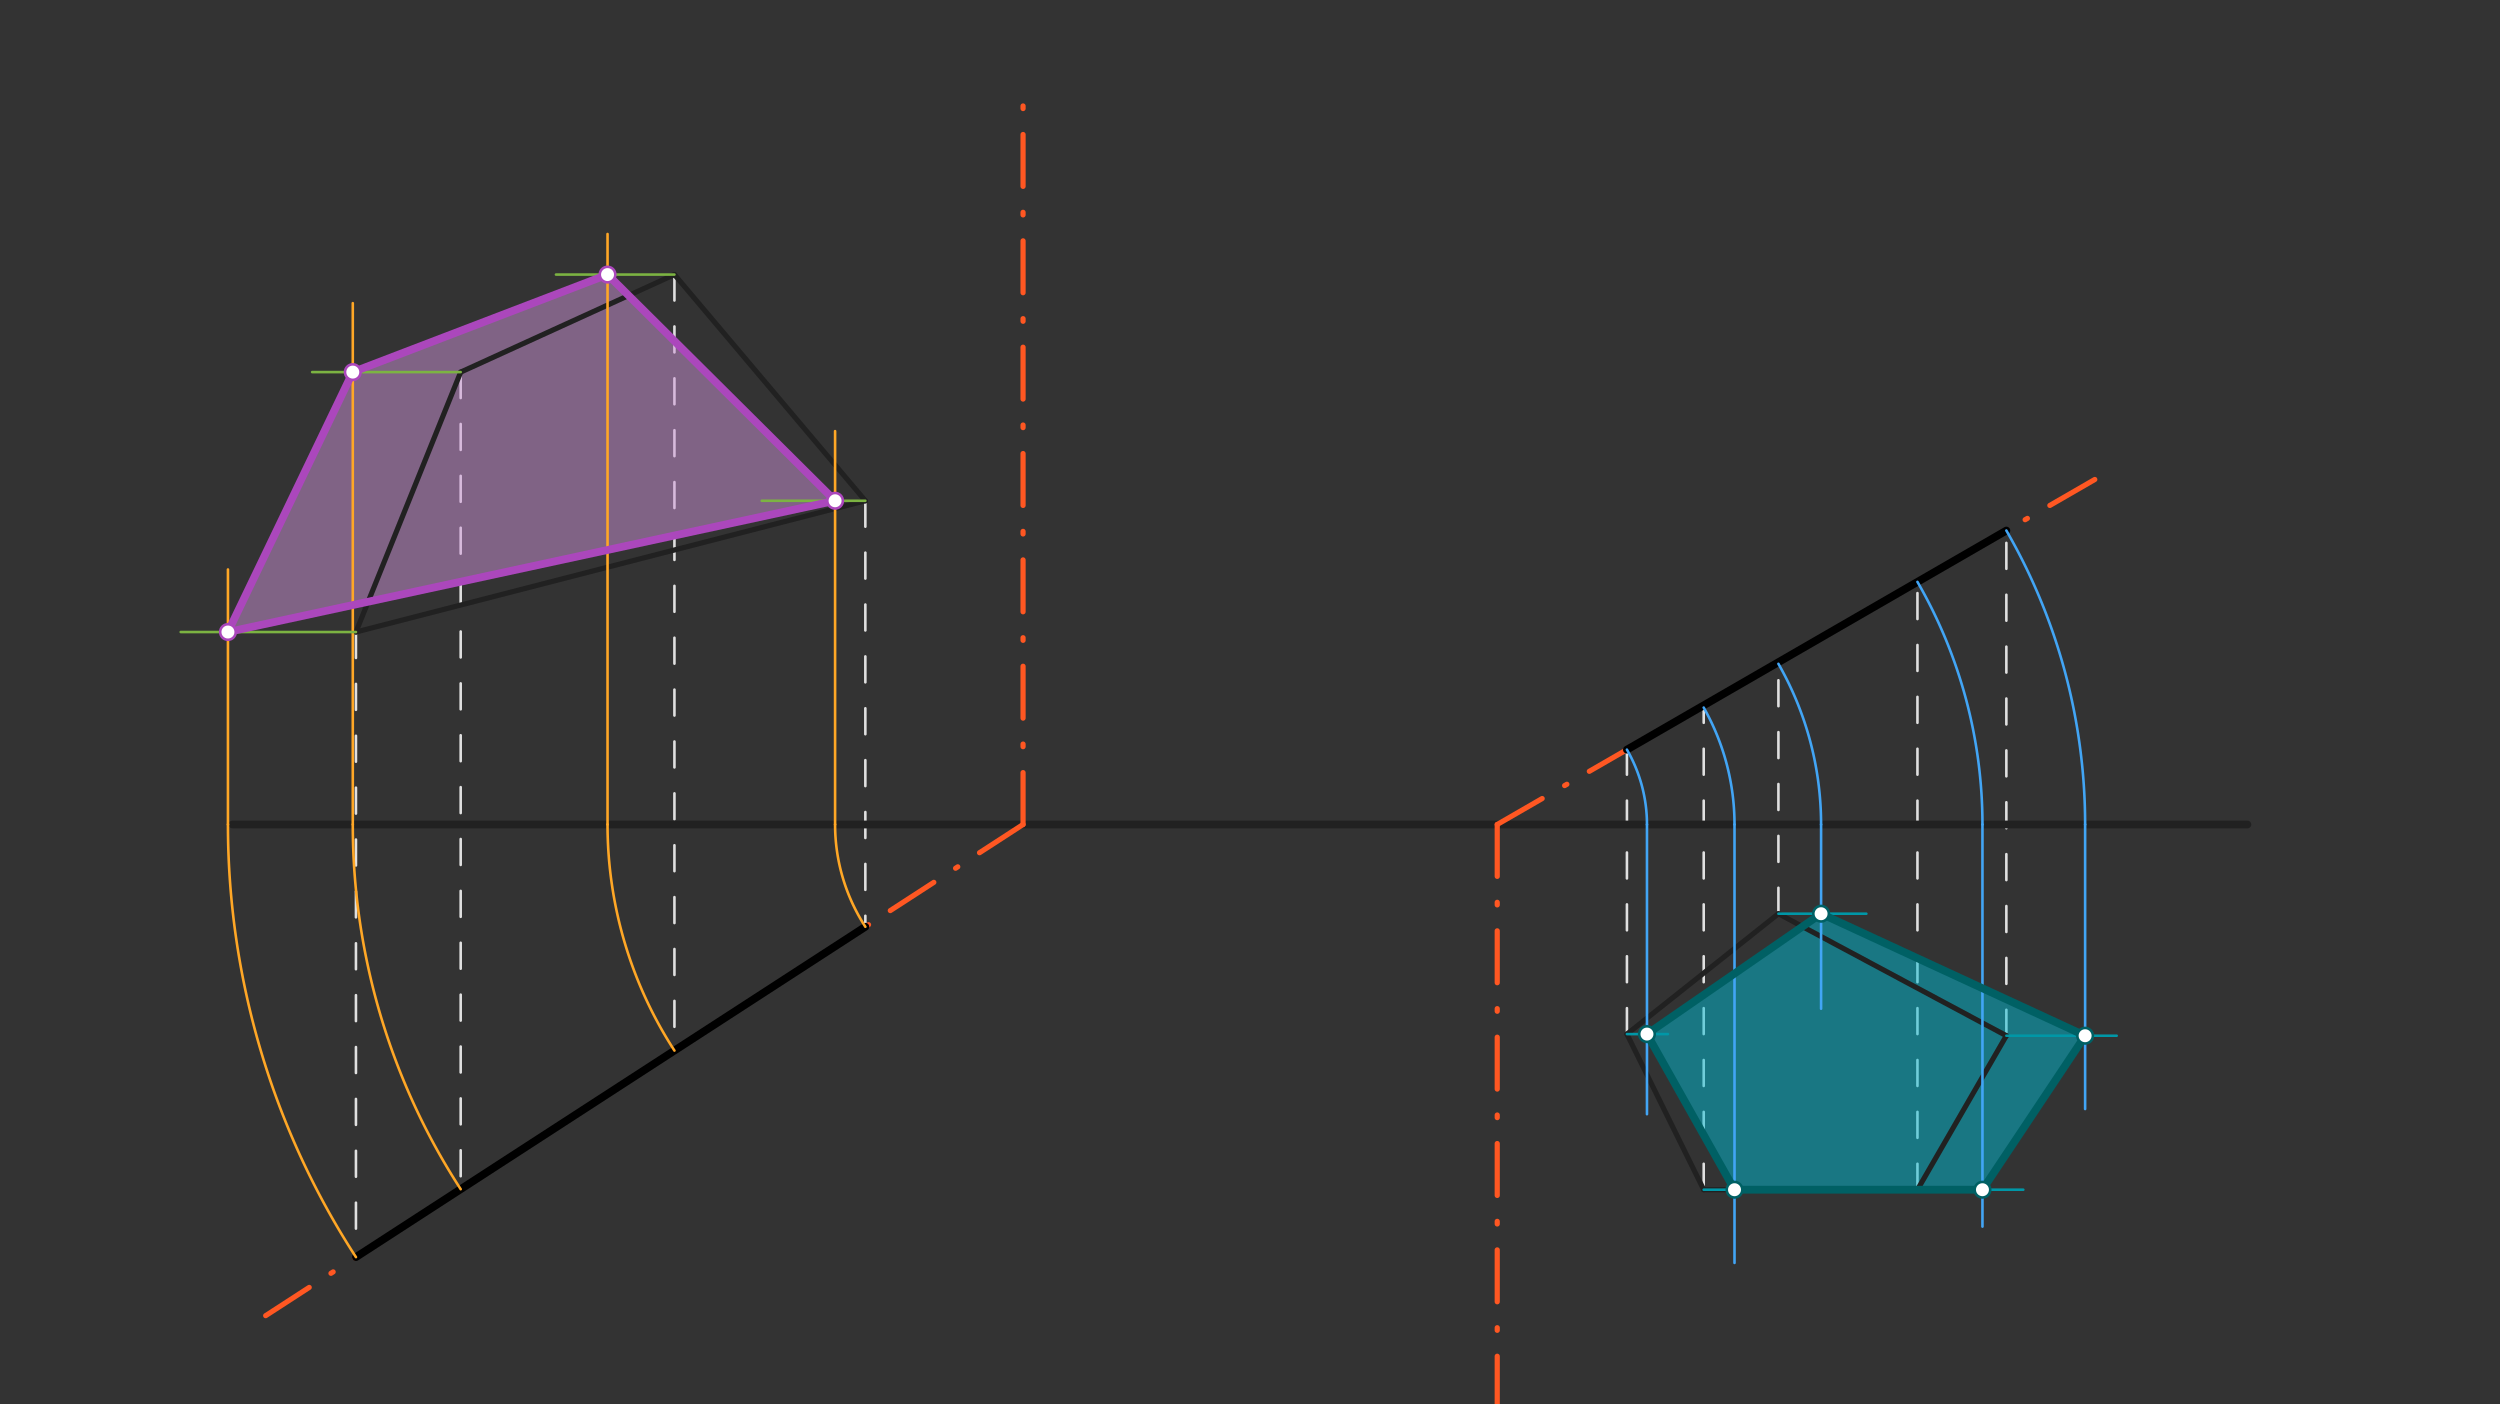 <svg xmlns="http://www.w3.org/2000/svg" class="svg--816" height="100%" preserveAspectRatio="xMidYMid meet" viewBox="0 0 963.78 541.417" width="100%"><rect x="0" y="0" width="963.78" height="541.417" fill="#333333" stroke="none"/><defs><marker id="marker-arrow" markerHeight="16" markerUnits="userSpaceOnUse" markerWidth="24" orient="auto-start-reverse" refX="24" refY="4" viewBox="0 0 24 8"><path d="M 0 0 L 24 4 L 0 8 z" stroke="inherit"></path></marker></defs><g class="aux-layer--949"><g class="element--733"><line stroke="#E0E0E0" stroke-dasharray="10" stroke-linecap="round" stroke-width="1" x1="137.221" x2="137.221" y1="243.65" y2="484.992"></line></g><g class="element--733"><line stroke="#E0E0E0" stroke-dasharray="10" stroke-linecap="round" stroke-width="1" x1="333.6" x2="333.6" y1="193.05" y2="357.448"></line></g><g class="element--733"><line stroke="#E0E0E0" stroke-dasharray="10" stroke-linecap="round" stroke-width="1" x1="260" x2="260" y1="105.85" y2="405.968"></line></g><g class="element--733"><line stroke="#E0E0E0" stroke-dasharray="10" stroke-linecap="round" stroke-width="1" x1="177.6" x2="177.6" y1="143.45" y2="458.506"></line></g><g class="element--733"><line stroke="#E0E0E0" stroke-dasharray="10" stroke-linecap="round" stroke-width="1" x1="685.6" x2="685.6" y1="352.25" y2="255.911"></line></g><g class="element--733"><line stroke="#E0E0E0" stroke-dasharray="10" stroke-linecap="round" stroke-width="1" x1="773.474" x2="773.474" y1="399.286" y2="204.461"></line></g><g class="element--733"><line stroke="#E0E0E0" stroke-dasharray="10" stroke-linecap="round" stroke-width="1" x1="739.2" x2="739.2" y1="458.65" y2="224.102"></line></g><g class="element--733"><line stroke="#E0E0E0" stroke-dasharray="10" stroke-linecap="round" stroke-width="1" x1="627.2" x2="627.2" y1="398.65" y2="288.999"></line></g><g class="element--733"><line stroke="#E0E0E0" stroke-dasharray="10" stroke-linecap="round" stroke-width="1" x1="656.8" x2="656.8" y1="458.65" y2="272.782"></line></g></g><g class="main-layer--75a"><g class="element--733"><g fill="#CE93D8" opacity="0.5"><path d="M 87.876 243.65 L 136.003 143.45 L 234.213 105.85 L 321.934 193.05 Z" stroke="none"></path></g></g><g class="element--733"><g fill="#00BCD4" opacity="0.5"><path d="M 634.927 398.65 L 702.048 352.25 L 803.837 399.286 L 764.26 458.65 L 668.673 458.65 Z" stroke="none"></path></g></g><g class="element--733"><line stroke="#212121" stroke-dasharray="none" stroke-linecap="round" stroke-width="3" x1="89.6" x2="866.4" y1="317.85" y2="317.85"></line></g><g class="element--733"><line stroke="#212121" stroke-dasharray="none" stroke-linecap="round" stroke-width="2" x1="137.221" x2="177.6" y1="243.65" y2="143.45"></line></g><g class="element--733"><line stroke="#212121" stroke-dasharray="none" stroke-linecap="round" stroke-width="2" x1="333.6" x2="137.221" y1="193.05" y2="243.65"></line></g><g class="element--733"><line stroke="#212121" stroke-dasharray="none" stroke-linecap="round" stroke-width="2" x1="177.6" x2="260" y1="143.45" y2="105.85"></line></g><g class="element--733"><line stroke="#212121" stroke-dasharray="none" stroke-linecap="round" stroke-width="2" x1="260" x2="333.6" y1="105.85" y2="193.05"></line></g><g class="element--733"><line stroke="#212121" stroke-dasharray="none" stroke-linecap="round" stroke-width="2" x1="685.6" x2="627.2" y1="352.25" y2="398.65"></line></g><g class="element--733"><line stroke="#212121" stroke-dasharray="none" stroke-linecap="round" stroke-width="2" x1="627.2" x2="656.8" y1="398.65" y2="458.65"></line></g><g class="element--733"><line stroke="#212121" stroke-dasharray="none" stroke-linecap="round" stroke-width="2" x1="656.8" x2="739.2" y1="458.65" y2="458.65"></line></g><g class="element--733"><line stroke="#212121" stroke-dasharray="none" stroke-linecap="round" stroke-width="2" x1="739.2" x2="773.474" y1="458.65" y2="399.286"></line></g><g class="element--733"><line stroke="#212121" stroke-dasharray="none" stroke-linecap="round" stroke-width="2" x1="773.474" x2="685.6" y1="399.286" y2="352.25"></line></g><g class="element--733"><line stroke="#FF5722" stroke-dasharray="20, 10, 1, 10" stroke-linecap="round" stroke-width="2" x1="394.4" x2="100.8" y1="317.85" y2="508.25"></line></g><g class="element--733"><line stroke="#FF5722" stroke-dasharray="20, 10, 1, 10" stroke-linecap="round" stroke-width="2" x1="394.4" x2="394.4" y1="317.85" y2="39.45"></line></g><g class="element--733"><line stroke="#FF5722" stroke-dasharray="20, 10, 1, 10" stroke-linecap="round" stroke-width="2" x1="577.2" x2="577.2" y1="317.85" y2="541.85"></line></g><g class="element--733"><line stroke="#FF5722" stroke-dasharray="20, 10, 1, 10" stroke-linecap="round" stroke-width="2" x1="577.2" x2="815.675" y1="317.85" y2="180.166"></line></g><g class="element--733"><line stroke="#000000" stroke-dasharray="none" stroke-linecap="round" stroke-width="3" x1="137.221" x2="333.6" y1="484.631" y2="357.279"></line></g><g class="element--733"><line stroke="#000000" stroke-dasharray="none" stroke-linecap="round" stroke-width="3" x1="773.474" x2="627.2" y1="204.531" y2="288.999"></line></g><g class="element--733"><path d="M 333.6 357.279 A 72.466 72.466 0 0 1 321.934 317.85" fill="none" stroke="#FFA726" stroke-dasharray="none" stroke-linecap="round" stroke-width="1"></path></g><g class="element--733"><path d="M 260 405.009 A 160.187 160.187 0 0 1 234.213 317.85" fill="none" stroke="#FFA726" stroke-dasharray="none" stroke-linecap="round" stroke-width="1"></path></g><g class="element--733"><path d="M 177.6 458.445 A 258.397 258.397 0 0 1 136.003 317.85" fill="none" stroke="#FFA726" stroke-dasharray="none" stroke-linecap="round" stroke-width="1"></path></g><g class="element--733"><path d="M 137.221 484.631 A 306.524 306.524 0 0 1 87.876 317.85" fill="none" stroke="#FFA726" stroke-dasharray="none" stroke-linecap="round" stroke-width="1"></path></g><g class="element--733"><line stroke="#FFA726" stroke-dasharray="none" stroke-linecap="round" stroke-width="1" x1="87.876" x2="87.876" y1="317.85" y2="219.542"></line></g><g class="element--733"><line stroke="#FFA726" stroke-dasharray="none" stroke-linecap="round" stroke-width="1" x1="136.003" x2="136.003" y1="317.85" y2="116.875"></line></g><g class="element--733"><line stroke="#FFA726" stroke-dasharray="none" stroke-linecap="round" stroke-width="1" x1="234.213" x2="234.213" y1="317.85" y2="90.208"></line></g><g class="element--733"><line stroke="#FFA726" stroke-dasharray="none" stroke-linecap="round" stroke-width="1" x1="321.934" x2="321.934" y1="317.85" y2="166.208"></line></g><g class="element--733"><line stroke="#7CB342" stroke-dasharray="none" stroke-linecap="round" stroke-width="1" x1="137.221" x2="69.667" y1="243.65" y2="243.65"></line></g><g class="element--733"><line stroke="#7CB342" stroke-dasharray="none" stroke-linecap="round" stroke-width="1" x1="177.6" x2="120.333" y1="143.45" y2="143.45"></line></g><g class="element--733"><line stroke="#7CB342" stroke-dasharray="none" stroke-linecap="round" stroke-width="1" x1="260" x2="214.333" y1="105.85" y2="105.85"></line></g><g class="element--733"><line stroke="#7CB342" stroke-dasharray="none" stroke-linecap="round" stroke-width="1" x1="333.6" x2="293.667" y1="193.05" y2="193.05"></line></g><g class="element--733"><line stroke="#AB47BC" stroke-dasharray="none" stroke-linecap="round" stroke-width="3" x1="87.876" x2="136.003" y1="243.65" y2="143.45"></line></g><g class="element--733"><line stroke="#AB47BC" stroke-dasharray="none" stroke-linecap="round" stroke-width="3" x1="136.003" x2="234.213" y1="143.45" y2="105.85"></line></g><g class="element--733"><line stroke="#AB47BC" stroke-dasharray="none" stroke-linecap="round" stroke-width="3" x1="234.213" x2="321.934" y1="105.85" y2="193.05"></line></g><g class="element--733"><line stroke="#AB47BC" stroke-dasharray="none" stroke-linecap="round" stroke-width="3" x1="321.934" x2="87.876" y1="193.05" y2="243.65"></line></g><g class="element--733"><path d="M 627.2 288.999 A 57.727 57.727 0 0 1 634.927 317.85" fill="none" stroke="#42A5F5" stroke-dasharray="none" stroke-linecap="round" stroke-width="1"></path></g><g class="element--733"><path d="M 656.8 272.782 A 91.473 91.473 0 0 1 668.673 317.85" fill="none" stroke="#42A5F5" stroke-dasharray="none" stroke-linecap="round" stroke-width="1"></path></g><g class="element--733"><path d="M 685.6 255.911 A 124.848 124.848 0 0 1 702.048 317.85" fill="none" stroke="#42A5F5" stroke-dasharray="none" stroke-linecap="round" stroke-width="1"></path></g><g class="element--733"><path d="M 739.2 224.323 A 187.06 187.06 0 0 1 764.26 317.85" fill="none" stroke="#42A5F5" stroke-dasharray="none" stroke-linecap="round" stroke-width="1"></path></g><g class="element--733"><path d="M 773.474 204.531 A 226.637 226.637 0 0 1 803.837 317.85" fill="none" stroke="#42A5F5" stroke-dasharray="none" stroke-linecap="round" stroke-width="1"></path></g><g class="element--733"><line stroke="#42A5F5" stroke-dasharray="none" stroke-linecap="round" stroke-width="1" x1="634.927" x2="634.927" y1="317.85" y2="429.542"></line></g><g class="element--733"><line stroke="#42A5F5" stroke-dasharray="none" stroke-linecap="round" stroke-width="1" x1="668.673" x2="668.673" y1="317.85" y2="486.875"></line></g><g class="element--733"><line stroke="#42A5F5" stroke-dasharray="none" stroke-linecap="round" stroke-width="1" x1="702.048" x2="702.048" y1="317.85" y2="388.875"></line></g><g class="element--733"><line stroke="#42A5F5" stroke-dasharray="none" stroke-linecap="round" stroke-width="1" x1="764.26" x2="764.26" y1="317.85" y2="472.875"></line></g><g class="element--733"><line stroke="#42A5F5" stroke-dasharray="none" stroke-linecap="round" stroke-width="1" x1="803.837" x2="803.837" y1="317.85" y2="427.542"></line></g><g class="element--733"><line stroke="#0097A7" stroke-dasharray="none" stroke-linecap="round" stroke-width="1" x1="627.2" x2="643" y1="398.65" y2="398.65"></line></g><g class="element--733"><line stroke="#0097A7" stroke-dasharray="none" stroke-linecap="round" stroke-width="1" x1="656.8" x2="681.5" y1="458.65" y2="458.65"></line></g><g class="element--733"><line stroke="#0097A7" stroke-dasharray="none" stroke-linecap="round" stroke-width="1" x1="685.6" x2="719.5" y1="352.25" y2="352.25"></line></g><g class="element--733"><line stroke="#0097A7" stroke-dasharray="none" stroke-linecap="round" stroke-width="1" x1="739.2" x2="780" y1="458.65" y2="458.65"></line></g><g class="element--733"><line stroke="#0097A7" stroke-dasharray="none" stroke-linecap="round" stroke-width="1" x1="773.474" x2="816" y1="399.286" y2="399.286"></line></g><g class="element--733"><line stroke="#006064" stroke-dasharray="none" stroke-linecap="round" stroke-width="3" x1="634.927" x2="668.673" y1="398.65" y2="458.65"></line></g><g class="element--733"><line stroke="#006064" stroke-dasharray="none" stroke-linecap="round" stroke-width="3" x1="668.673" x2="764.26" y1="458.65" y2="458.65"></line></g><g class="element--733"><line stroke="#006064" stroke-dasharray="none" stroke-linecap="round" stroke-width="3" x1="764.26" x2="803.837" y1="458.65" y2="399.286"></line></g><g class="element--733"><line stroke="#006064" stroke-dasharray="none" stroke-linecap="round" stroke-width="3" x1="803.837" x2="702.048" y1="399.286" y2="352.25"></line></g><g class="element--733"><line stroke="#006064" stroke-dasharray="none" stroke-linecap="round" stroke-width="3" x1="702.048" x2="634.927" y1="352.25" y2="398.65"></line></g><g class="element--733"><circle cx="87.876" cy="243.65" r="3" stroke="#AB47BC" stroke-width="1" fill="#ffffff"></circle>}</g><g class="element--733"><circle cx="136.003" cy="143.45" r="3" stroke="#AB47BC" stroke-width="1" fill="#ffffff"></circle>}</g><g class="element--733"><circle cx="234.213" cy="105.85" r="3" stroke="#AB47BC" stroke-width="1" fill="#ffffff"></circle>}</g><g class="element--733"><circle cx="321.934" cy="193.05" r="3" stroke="#AB47BC" stroke-width="1" fill="#ffffff"></circle>}</g><g class="element--733"><circle cx="634.927" cy="398.65" r="3" stroke="#006064" stroke-width="1" fill="#ffffff"></circle>}</g><g class="element--733"><circle cx="668.673" cy="458.65" r="3" stroke="#006064" stroke-width="1" fill="#ffffff"></circle>}</g><g class="element--733"><circle cx="702.048" cy="352.25" r="3" stroke="#006064" stroke-width="1" fill="#ffffff"></circle>}</g><g class="element--733"><circle cx="803.837" cy="399.286" r="3" stroke="#006064" stroke-width="1" fill="#ffffff"></circle>}</g><g class="element--733"><circle cx="764.26" cy="458.65" r="3" stroke="#006064" stroke-width="1" fill="#ffffff"></circle>}</g></g><g class="snaps-layer--ac6"></g><g class="temp-layer--52d"></g></svg>